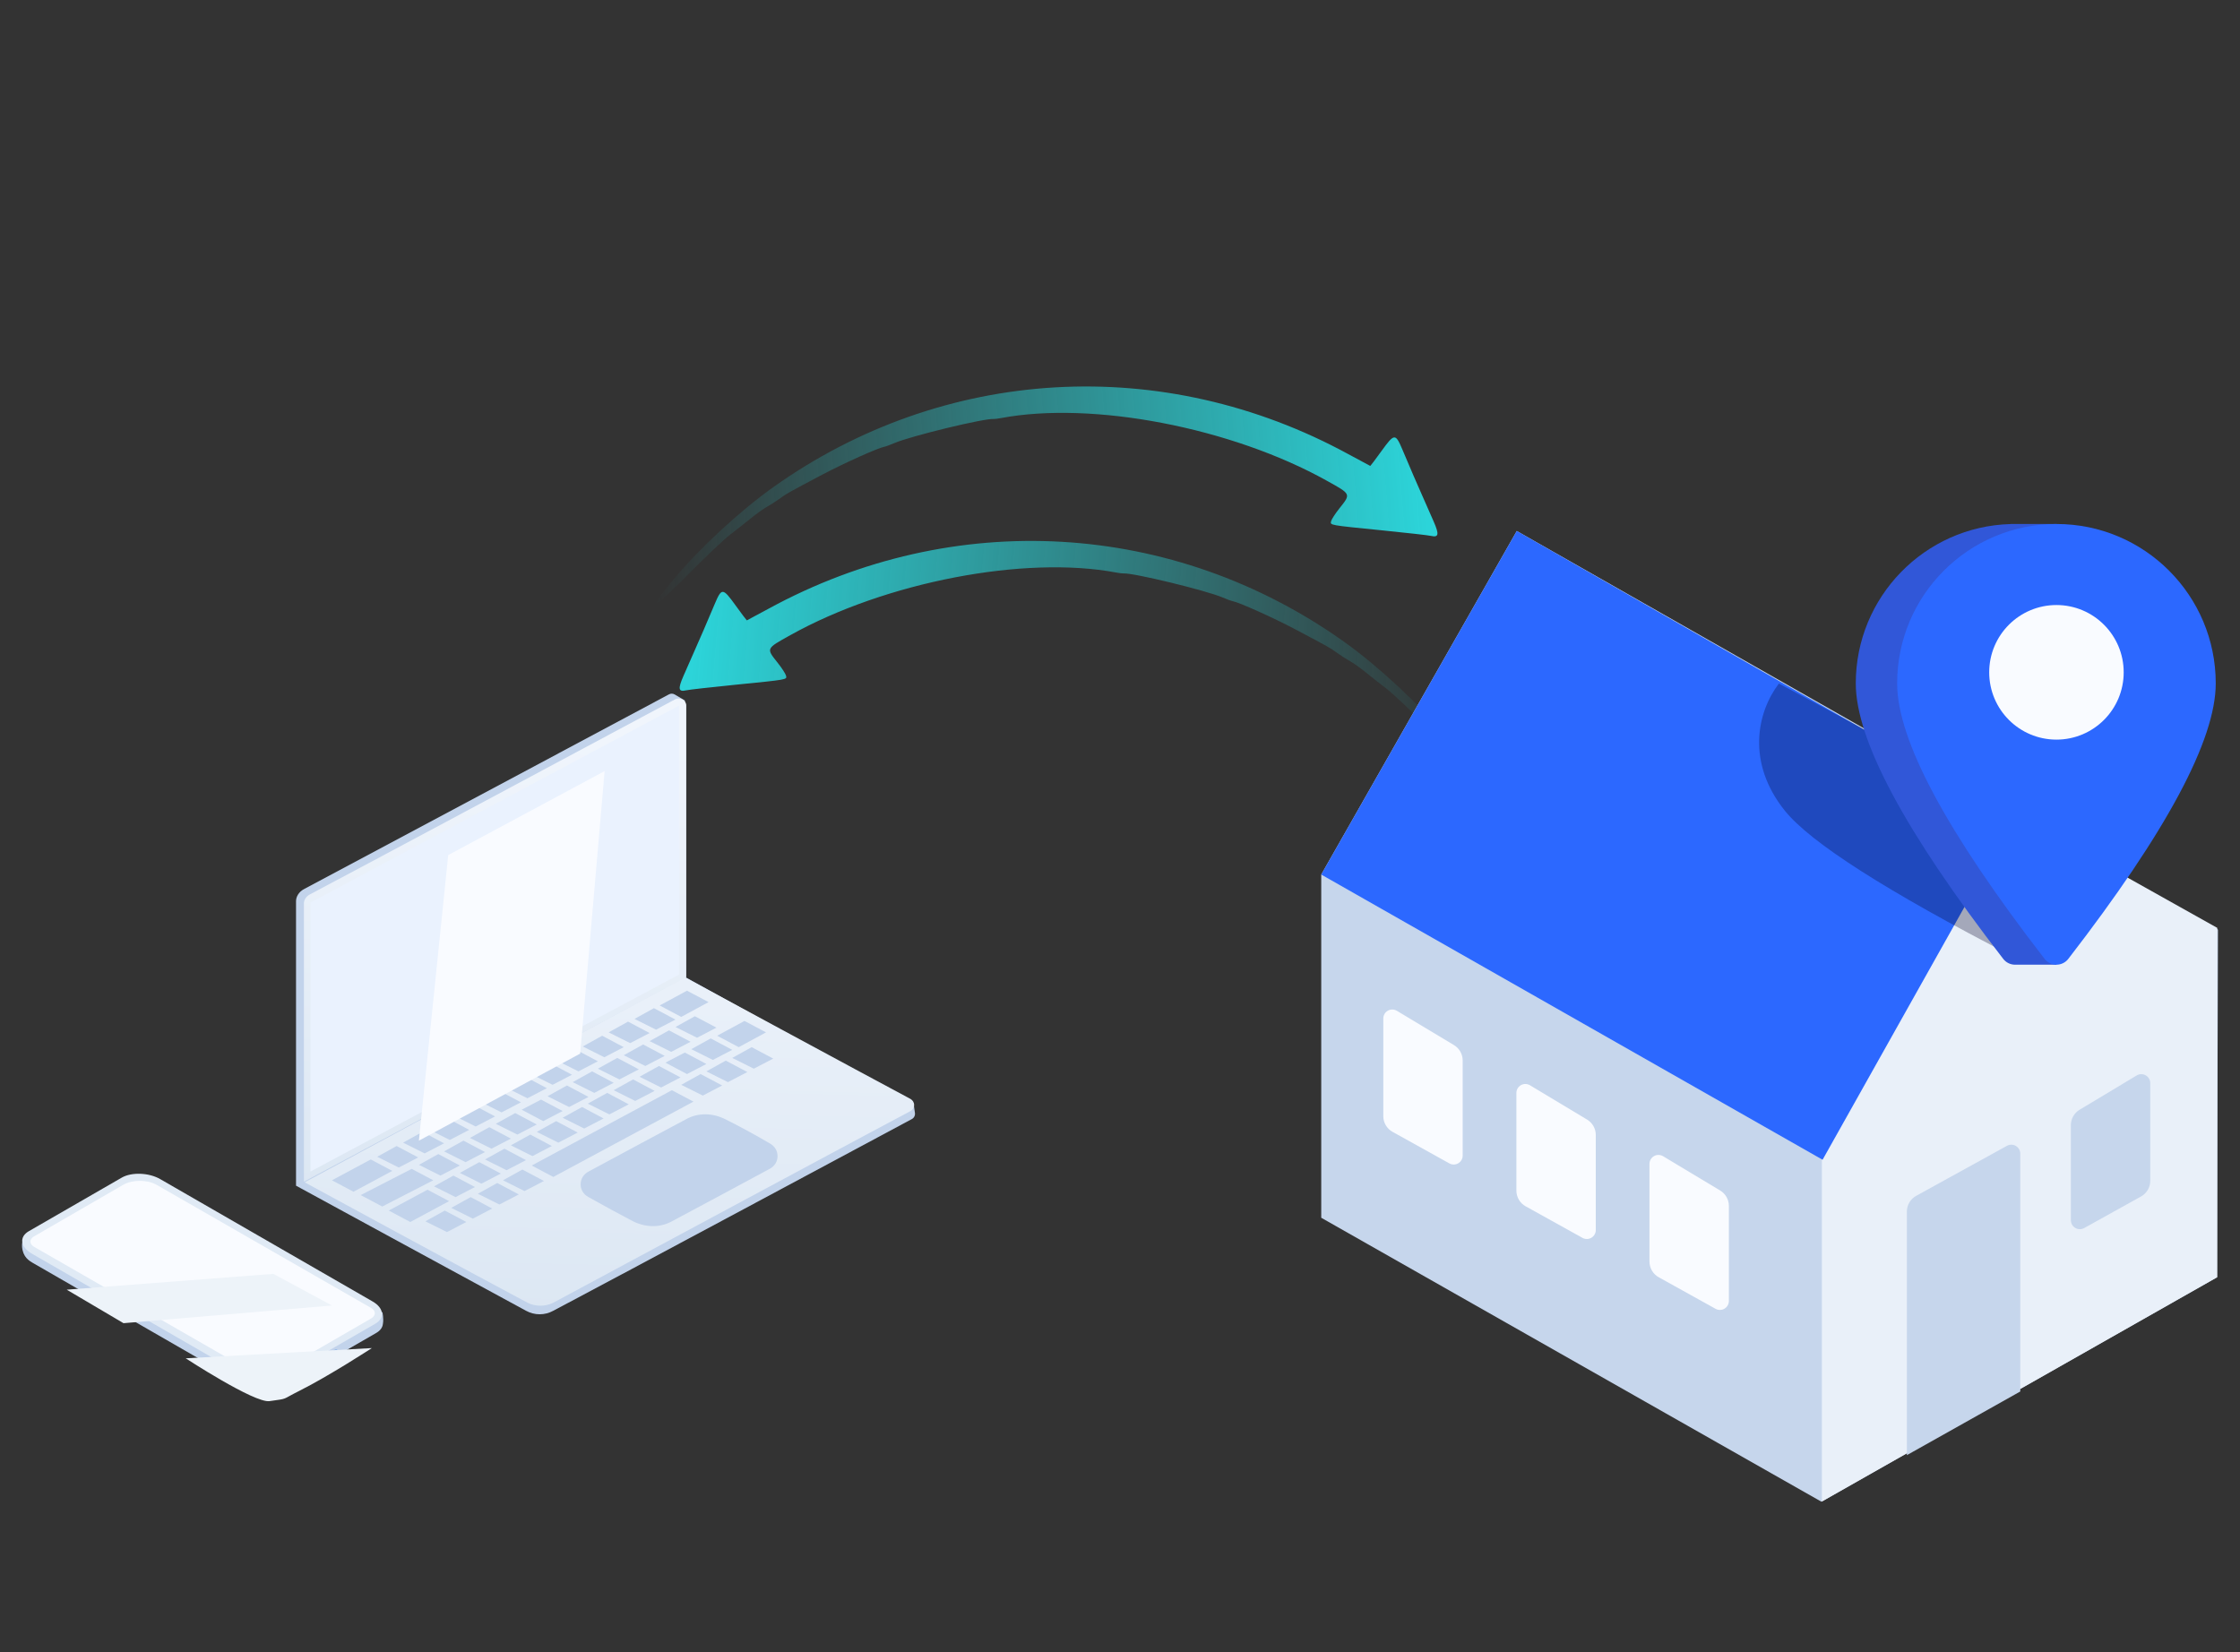 <svg width="610" height="450" viewBox="0 0 610 450" fill="none" xmlns="http://www.w3.org/2000/svg">
<rect x="0" y="0" width="610" height="450" fill="#333333" stroke="none"/>
<g id="Frame 1000005952">
<g id="Frame 1000005954">
<g id="Group 1000004079">
<path id="image 1053 (Traced)" fill-rule="evenodd" clip-rule="evenodd" d="M390.442 142.093C389.655 140.289 388.274 137.154 387.373 135.125C385.616 131.17 384.433 128.429 381.955 122.566C379.998 117.937 379.751 117.95 376.179 122.883C374.577 125.097 373.218 126.906 373.161 126.903C373.104 126.899 370.431 125.463 367.222 123.713C316.786 96.208 256.979 99.65 210.508 132.733C201.373 139.236 190.164 149.626 183.285 157.968C175.804 167.04 177.725 166.226 187.768 156.068C192.186 151.598 197.158 146.901 198.817 145.629C200.475 144.357 203.053 142.324 204.544 141.11C206.036 139.897 207.973 138.514 208.849 138.037C209.725 137.56 211.299 136.552 212.347 135.796C214.409 134.31 214.379 134.327 223.883 129.296C229.746 126.193 239.134 121.972 240.852 121.667C241.235 121.6 242.451 121.155 243.553 120.679C248.008 118.756 268.068 113.89 270.613 114.115C270.86 114.136 271.743 114.026 272.575 113.869C297.503 109.17 335.335 116.442 361.318 130.926C367.999 134.651 367.917 134.471 364.745 138.468C363.622 139.883 362.608 141.446 362.49 141.942C362.224 143.068 361.758 142.985 376.721 144.482C383.117 145.122 388.944 145.782 389.67 145.95C391.792 146.439 391.964 145.584 390.442 142.093Z" fill="url(#paint0_linear_16_5686)"/>
<path id="image 1053 (Traced)_2" fill-rule="evenodd" clip-rule="evenodd" d="M186.095 184.157C186.881 182.353 188.262 179.217 189.163 177.189C190.921 173.234 192.103 170.492 194.581 164.629C196.538 160 196.786 160.013 200.357 164.946C201.959 167.161 203.318 168.97 203.375 168.966C203.432 168.962 206.105 167.527 209.315 165.777C259.75 138.272 319.558 141.714 366.028 174.796C375.164 181.3 386.372 191.689 393.251 200.031C400.732 209.103 398.811 208.289 388.769 198.131C384.35 193.662 379.378 188.964 377.72 187.692C376.061 186.42 373.483 184.387 371.992 183.173C370.5 181.96 368.563 180.578 367.687 180.101C366.811 179.624 365.237 178.616 364.189 177.86C362.127 176.374 362.157 176.39 352.653 171.359C346.791 168.256 337.402 164.035 335.685 163.731C335.301 163.663 334.086 163.218 332.983 162.742C328.528 160.82 308.468 155.953 305.923 156.178C305.676 156.2 304.793 156.09 303.962 155.933C279.033 151.233 241.201 158.505 215.218 172.99C208.537 176.714 208.619 176.534 211.791 180.531C212.914 181.946 213.929 183.51 214.046 184.006C214.312 185.131 214.778 185.048 199.815 186.545C193.419 187.185 187.593 187.846 186.866 188.013C184.744 188.503 184.572 187.647 186.095 184.157Z" fill="url(#paint1_linear_16_5686)"/>
</g>
<g id="Group 1000004212">
<g id="Group 1000004211">
<g id="Group 1000004117">
<g id="XMLID_1005_">
<g id="XMLID_698_">
<g id="XMLID_11734_">
<g id="XMLID_11807_">
<g id="XMLID_11808_">
<path id="XMLID_2815_" d="M6.831 342.132C7.244 342.786 7.934 343.405 8.864 343.921L66.596 377.188C69.733 378.977 74.455 379.183 77.143 377.635L102.442 363.049C103.579 362.395 104.165 361.535 104.268 360.606C104.544 359.092 104.131 357.372 104.131 357.372L102.442 357.475C102.2 357.303 101.959 357.131 101.718 356.994L43.986 323.727C40.849 321.938 36.128 321.732 33.439 323.28L8.141 337.866L6.21 337.763C6.21 337.763 5.487 339.827 6.727 341.96C6.727 341.96 6.727 341.995 6.762 341.995C6.762 342.029 6.762 342.063 6.831 342.132C6.796 342.132 6.831 342.132 6.831 342.132Z" fill="#C2D3EB"/>
</g>
</g>
<g id="XMLID_11805_">
<g id="XMLID_11806_">
<path id="XMLID_2807_" d="M7.859 335.32L33.158 320.734C35.846 319.186 40.603 319.358 43.705 321.181L101.437 354.448C104.573 356.237 104.883 358.954 102.195 360.537L76.896 375.123C74.208 376.671 69.451 376.499 66.35 374.676L8.618 341.409C5.516 339.586 5.171 336.868 7.859 335.32Z" fill="#E0EAF5"/>
</g>
</g>
<g id="XMLID_11762_">
<g id="XMLID_11763_">
<path id="XMLID_2743_" d="M101.068 356.237L42.647 322.695C40.131 321.25 36.064 321.25 33.547 322.695L9.283 336.731C7.939 337.522 7.939 338.795 9.283 339.586L67.704 373.128C70.22 374.573 74.287 374.573 76.803 373.128L101.068 359.092C102.412 358.301 102.412 356.994 101.068 356.237Z" fill="#F9FBFF"/>
</g>
</g>
<g id="XMLID_11744_">
<g id="XMLID_11746_">
<g id="XMLID_11747_">
<path id="XMLID_2740_" d="M88.508 370.48C88.602 370.48 88.728 370.449 88.823 370.386L91.436 368.878C91.719 368.72 91.971 368.343 91.971 368.029V367.966C91.971 367.778 91.908 367.652 91.75 367.558C91.593 367.464 91.404 367.495 91.215 367.589L88.602 369.097C88.319 369.255 88.067 369.632 88.067 369.946V370.009C88.067 370.197 88.13 370.323 88.288 370.417C88.351 370.449 88.413 370.48 88.508 370.48Z" fill="#8FB4EA"/>
</g>
</g>
</g>
</g>
</g>
</g>
</g>
<path id="Vector 2561" d="M18.172 351.257L74.437 346.948L90.404 355.565L33.633 360.381L18.172 351.257Z" fill="#EDF3F9"/>
<path id="Vector 2562" d="M50.575 369.949L101.264 367.161C101.264 367.161 89.605 374.764 81.495 378.82C76.426 381.354 78.707 380.847 73.385 381.608C69.3 382.191 50.575 369.949 50.575 369.949Z" fill="#EDF3F9"/>
</g>
<g id="Group 1000004103">
<path id="Vector" d="M249.156 303.1C249.255 303.791 248.932 304.458 248.318 304.788C239.02 309.774 167.867 347.927 150.681 356.994C148.333 358.276 145.593 358.276 143.244 356.994C129.348 349.485 80.615 322.93 80.615 322.93V245.462C80.615 244.18 81.398 242.898 82.768 242.165C96.435 234.907 173.537 193.729 182.185 189.11C182.697 188.836 183.279 188.87 183.778 189.166L186.508 190.787L183.365 264.325L248.548 300.367C248.71 300.518 248.815 300.72 248.846 300.938L249.156 303.1Z" fill="#C2D3EB"/>
<path id="Vector_2" d="M247.954 299.306C248.541 299.672 248.933 300.221 248.933 300.954C248.933 301.686 248.541 302.236 247.954 302.602C233.08 310.477 166.733 346.189 150.684 354.797C148.531 355.896 145.791 355.896 143.638 354.797C130.134 347.654 82.967 322.015 82.967 322.015L186.5 266.157C186.5 266.157 235.233 292.529 247.954 299.306Z" fill="url(#paint2_linear_16_5686)"/>
<path id="Vector_3" d="M183.753 190.52C184.34 190.154 185.123 190.154 185.906 190.52C186.493 190.886 186.885 191.436 186.885 192.168V266.157L82.765 321.831V246.011C82.765 245.095 83.352 244.18 84.33 243.63C95.486 237.77 167.705 199.127 183.753 190.52Z" fill="url(#paint3_linear_16_5686)"/>
<path id="Vector_4" d="M209.589 311.392C210.959 312.125 211.742 313.407 211.742 314.872C211.742 316.337 210.959 317.619 209.589 318.351C202.152 322.38 189.822 328.974 182.972 332.636C179.645 334.468 175.731 334.285 172.404 332.636C168.881 330.805 164.184 328.241 160.269 326.043C158.899 325.311 158.116 324.029 158.116 322.564C158.116 321.099 158.899 319.817 160.269 319.084C167.706 315.055 180.036 308.462 186.886 304.799C190.214 302.968 194.128 303.151 197.455 304.799C201.174 306.63 205.871 309.194 209.589 311.392ZM188.844 300.037L150.679 320.549L144.808 317.436L182.972 296.924L188.844 300.037ZM185.516 295.459L190.801 292.529L196.672 295.642L191.388 298.389L185.516 295.459ZM195.302 282.09L202.739 278.061L208.611 281.174L201.174 285.203L195.302 282.09ZM179.645 273.848L187.082 269.819L192.954 272.933L185.516 276.962L179.645 273.848ZM105.861 329.706L116.429 324.029L122.301 327.142L111.732 332.819L105.861 329.706ZM98.228 325.494L112.124 318.351L117.995 321.465L104.099 328.607L98.228 325.494ZM90.399 321.465L100.968 315.787L106.839 318.901L96.271 324.578L90.399 321.465ZM199.412 288.133L204.696 285.203L210.568 288.316L205.284 291.064L199.412 288.133ZM192.366 291.796L197.651 288.866L203.522 291.979L198.238 294.726L192.366 291.796ZM160.074 300.587L165.358 297.657L171.229 300.77L165.945 303.517L160.074 300.587ZM188.256 285.752L193.541 282.822L199.412 285.936L194.128 288.683L188.256 285.752ZM181.211 289.415L186.495 286.668L192.366 289.782L187.082 292.529L181.211 289.415ZM174.165 293.261L179.449 290.331L185.321 293.444L180.036 296.191L174.165 293.261ZM167.119 296.924L172.404 293.994L178.275 297.107L172.991 299.854L167.119 296.924ZM125.236 319.45L130.521 316.52L136.392 319.633L131.108 322.38L125.236 319.45ZM118.191 323.113L123.475 320.183L129.346 323.296L124.062 326.043L118.191 323.113ZM153.224 304.433L158.508 301.503L164.379 304.616L159.095 307.363L153.224 304.433ZM146.178 308.279L151.462 305.348L157.334 308.462L152.049 311.209L146.178 308.279ZM139.132 311.942L144.416 309.011L150.288 312.125L145.004 314.872L139.132 311.942ZM132.086 315.787L137.371 312.857L143.242 315.971L137.958 318.718L132.086 315.787ZM155.964 294.726L161.248 291.796L167.119 294.909L161.835 297.657L155.964 294.726ZM183.951 279.709L189.235 276.779L195.106 279.892L189.822 282.639L183.951 279.709ZM176.905 283.555L182.189 280.625L188.061 283.738L182.776 286.485L176.905 283.555ZM169.859 287.401L175.144 284.471L181.015 287.584L175.731 290.331L169.859 287.401ZM162.814 291.064L168.098 288.133L173.969 291.247L168.685 293.994L162.814 291.064ZM120.931 313.59L126.215 310.66L132.086 313.773L126.802 316.52L120.931 313.59ZM114.081 317.253L119.365 314.322L125.236 317.436L119.952 320.183L114.081 317.253ZM149.114 298.572L154.398 295.642L160.269 298.755L154.985 301.503L149.114 298.572ZM142.068 302.235L147.352 299.488L153.224 302.601L147.939 305.348L142.068 302.235ZM135.022 306.081L140.306 303.151L146.178 306.264L140.894 309.011L135.022 306.081ZM127.976 309.927L133.261 306.997L139.132 310.11L133.848 312.857L127.976 309.927ZM144.612 292.529L149.896 289.598L155.768 292.712L150.484 295.459L144.612 292.529ZM172.795 277.511L178.079 274.581L183.951 277.694L178.666 280.441L172.795 277.511ZM165.749 281.174L171.034 278.244L176.905 281.357L171.621 284.104L165.749 281.174ZM158.704 285.02L163.988 282.09L169.859 285.203L164.575 287.95L158.704 285.02ZM151.658 288.866L156.942 285.936L162.814 289.049L157.529 291.796L151.658 288.866ZM109.775 311.209L115.059 308.279L120.931 311.392L115.646 314.139L109.775 311.209ZM102.729 315.055L108.014 312.125L113.885 315.238L108.601 317.985L102.729 315.055ZM137.762 296.191L143.046 293.261L148.918 296.375L143.634 299.122L137.762 296.191ZM130.716 300.037L136.001 297.107L141.872 300.221L136.588 302.968L130.716 300.037ZM123.671 303.883L128.955 300.953L134.826 304.066L129.542 306.814L123.671 303.883ZM116.625 307.546L121.909 304.616L127.781 307.729L122.496 310.476L116.625 307.546ZM136.979 321.465L142.264 318.535L148.135 321.648L142.851 324.395L136.979 321.465ZM130.129 325.128L135.414 322.197L141.285 325.311L136.001 328.058L130.129 325.128ZM122.888 328.974L128.172 326.043L134.044 329.157L128.759 331.904L122.888 328.974ZM115.842 332.636L121.126 329.706L126.998 332.819L121.714 335.567L115.842 332.636Z" fill="#C2D3EB"/>
<path id="Vector_5" d="M84.531 319.084V245.828L184.933 192.168V265.424L84.531 319.084Z" fill="#EAF2FE"/>
<path id="Vector 2565" d="M114.075 310.667L122.061 232.887L164.652 210.011L157.997 286.959L114.075 310.667Z" fill="#F9FBFF"/>
</g>
</g>
<g id="Group 1000004139">
<path id="Vector_6" fill-rule="evenodd" clip-rule="evenodd" d="M496.008 409L603.725 347.88L604 253.19L413.049 144.619L359.802 238.191V331.667L496.008 409Z" fill="#C6D6EC"/>
<path id="Vector_7" fill-rule="evenodd" clip-rule="evenodd" d="M496.134 408.956V315.858L548.65 221.82L603.806 252.713V347.857L496.134 408.956Z" fill="#E9F0F9"/>
<path id="Vector_8" fill-rule="evenodd" clip-rule="evenodd" d="M585.563 321.599V295.004C585.563 294.572 585.448 294.147 585.231 293.773C585.013 293.399 584.7 293.09 584.324 292.877C583.948 292.664 583.522 292.554 583.09 292.56C582.658 292.565 582.235 292.686 581.864 292.908L566.311 302.252C565.588 302.686 564.99 303.3 564.575 304.034C564.16 304.768 563.941 305.598 563.941 306.441V332.333C563.941 332.758 564.052 333.177 564.263 333.546C564.474 333.916 564.778 334.224 565.144 334.439C565.51 334.655 565.927 334.772 566.352 334.777C566.777 334.782 567.196 334.676 567.568 334.47L583.049 325.872C583.81 325.449 584.445 324.83 584.887 324.078C585.329 323.327 585.563 322.471 585.563 321.599ZM519.282 396.323V329.983C519.282 329.109 519.517 328.25 519.961 327.497C520.406 326.745 521.044 326.125 521.809 325.703L546.545 312.068C546.917 311.863 547.336 311.758 547.76 311.765C548.185 311.771 548.6 311.888 548.966 312.105C549.331 312.321 549.634 312.629 549.844 312.998C550.055 313.367 550.165 313.784 550.165 314.209V378.981L519.282 396.323Z" fill="#C6D6EC"/>
<path id="Vector_9" fill-rule="evenodd" clip-rule="evenodd" d="M548.843 222.298L496.327 315.866L359.801 238.192L413.049 144.62L548.843 222.298Z" fill="#2C68FF"/>
<path id="Vector_10" opacity="0.3" fill-rule="evenodd" clip-rule="evenodd" d="M548.36 260.59C513.787 242.749 493.013 229.481 486.037 220.786C475.573 207.742 478.413 194.071 484.431 186.168L521.164 205.925L548.36 260.59Z" fill="#000327"/>
<g id="Group">
<path id="Vector_11" fill-rule="evenodd" clip-rule="evenodd" d="M547.517 142.712V142.729C524.126 143.381 505.367 162.562 505.367 186.129C505.367 201.508 518.75 226.518 545.516 261.156C545.897 261.651 546.387 262.051 546.947 262.326C547.507 262.601 548.122 262.744 548.746 262.744H560.016L560.017 250.494C581.424 221.338 592.128 199.882 592.128 186.129C592.128 166.051 578.511 149.158 560.017 144.191L560.015 142.712H547.517Z" fill="#3157D8"/>
<path id="Vector_12" fill-rule="evenodd" clip-rule="evenodd" d="M556.785 261.156C530.019 226.518 516.635 201.508 516.635 186.129C516.635 162.15 536.056 142.712 560.015 142.712C583.973 142.712 603.395 162.15 603.395 186.129C603.395 201.508 590.012 226.518 563.244 261.156C562.863 261.65 562.374 262.05 561.814 262.326C561.254 262.601 560.638 262.744 560.015 262.744C559.391 262.744 558.775 262.601 558.215 262.326C557.656 262.05 557.166 261.65 556.785 261.156Z" fill="#2C68FF"/>
<path id="Vector_13" d="M560.014 201.441C549.901 201.441 541.703 193.235 541.703 183.113C541.703 172.992 549.901 164.786 560.014 164.786C570.128 164.786 578.326 172.992 578.326 183.113C578.326 193.235 570.128 201.441 560.014 201.441Z" fill="#F9FBFF"/>
</g>
<g id="Group_2">
<path id="Vector_14" fill-rule="evenodd" clip-rule="evenodd" d="M412.945 324.271V297.676C412.945 297.244 413.059 296.819 413.277 296.446C413.494 296.072 413.807 295.763 414.183 295.55C414.559 295.337 414.985 295.227 415.417 295.233C415.849 295.238 416.272 295.358 416.642 295.58L432.195 304.924C432.918 305.358 433.517 305.972 433.932 306.707C434.348 307.441 434.566 308.271 434.566 309.115V335.005C434.567 335.431 434.456 335.849 434.245 336.218C434.034 336.588 433.73 336.896 433.363 337.112C432.997 337.327 432.581 337.444 432.155 337.449C431.73 337.455 431.311 337.349 430.939 337.142L415.458 328.544C414.696 328.121 414.061 327.501 413.62 326.75C413.178 325.999 412.945 325.143 412.945 324.271ZM376.701 303.989V277.394C376.701 276.962 376.816 276.537 377.034 276.164C377.251 275.79 377.564 275.481 377.94 275.268C378.316 275.055 378.742 274.946 379.174 274.951C379.606 274.957 380.028 275.077 380.399 275.299L395.952 284.642C396.675 285.076 397.273 285.69 397.688 286.425C398.104 287.159 398.322 287.988 398.322 288.832V314.723C398.322 315.148 398.211 315.567 398 315.936C397.789 316.306 397.485 316.613 397.119 316.829C396.752 317.045 396.336 317.162 395.911 317.167C395.486 317.172 395.066 317.066 394.695 316.86L379.214 308.262C378.453 307.839 377.818 307.219 377.376 306.468C376.934 305.717 376.701 304.861 376.701 303.989ZM449.188 343.592V316.997C449.188 316.565 449.303 316.14 449.52 315.767C449.738 315.393 450.051 315.084 450.427 314.871C450.803 314.658 451.228 314.548 451.66 314.554C452.092 314.559 452.515 314.679 452.886 314.901L468.439 324.245C469.162 324.679 469.76 325.293 470.176 326.028C470.591 326.762 470.81 327.592 470.81 328.436V354.326C470.81 354.752 470.699 355.17 470.488 355.539C470.277 355.909 469.973 356.217 469.607 356.433C469.24 356.649 468.824 356.765 468.399 356.77C467.974 356.776 467.554 356.67 467.183 356.463L451.702 347.865C450.94 347.442 450.306 346.823 449.864 346.071C449.421 345.32 449.188 344.464 449.188 343.592Z" fill="#F9FBFF"/>
</g>
</g>
</g>
</g>
<defs>
<linearGradient id="paint0_linear_16_5686" x1="388.669" y1="143.064" x2="177.539" y2="160.384" gradientUnits="userSpaceOnUse">
<stop stop-color="#2CD4D9"/>
<stop offset="1" stop-color="#2CD4D9" stop-opacity="0"/>
</linearGradient>
<linearGradient id="paint1_linear_16_5686" x1="187.868" y1="185.128" x2="398.997" y2="202.448" gradientUnits="userSpaceOnUse">
<stop stop-color="#2CD4D9"/>
<stop offset="1" stop-color="#2CD4D9" stop-opacity="0"/>
</linearGradient>
<linearGradient id="paint2_linear_16_5686" x1="164.36" y1="361.754" x2="166.59" y2="272.627" gradientUnits="userSpaceOnUse">
<stop stop-color="#DBE6F3"/>
<stop offset="0.032" stop-color="#DCE7F3"/>
<stop offset="1" stop-color="#E9F0F9"/>
</linearGradient>
<linearGradient id="paint3_linear_16_5686" x1="129.717" y1="330.951" x2="137.449" y2="199.799" gradientUnits="userSpaceOnUse">
<stop stop-color="#DBE6F3"/>
<stop offset="0.032" stop-color="#DCE7F3"/>
<stop offset="1" stop-color="#F0F5FC"/>
</linearGradient>
</defs>
</svg>
